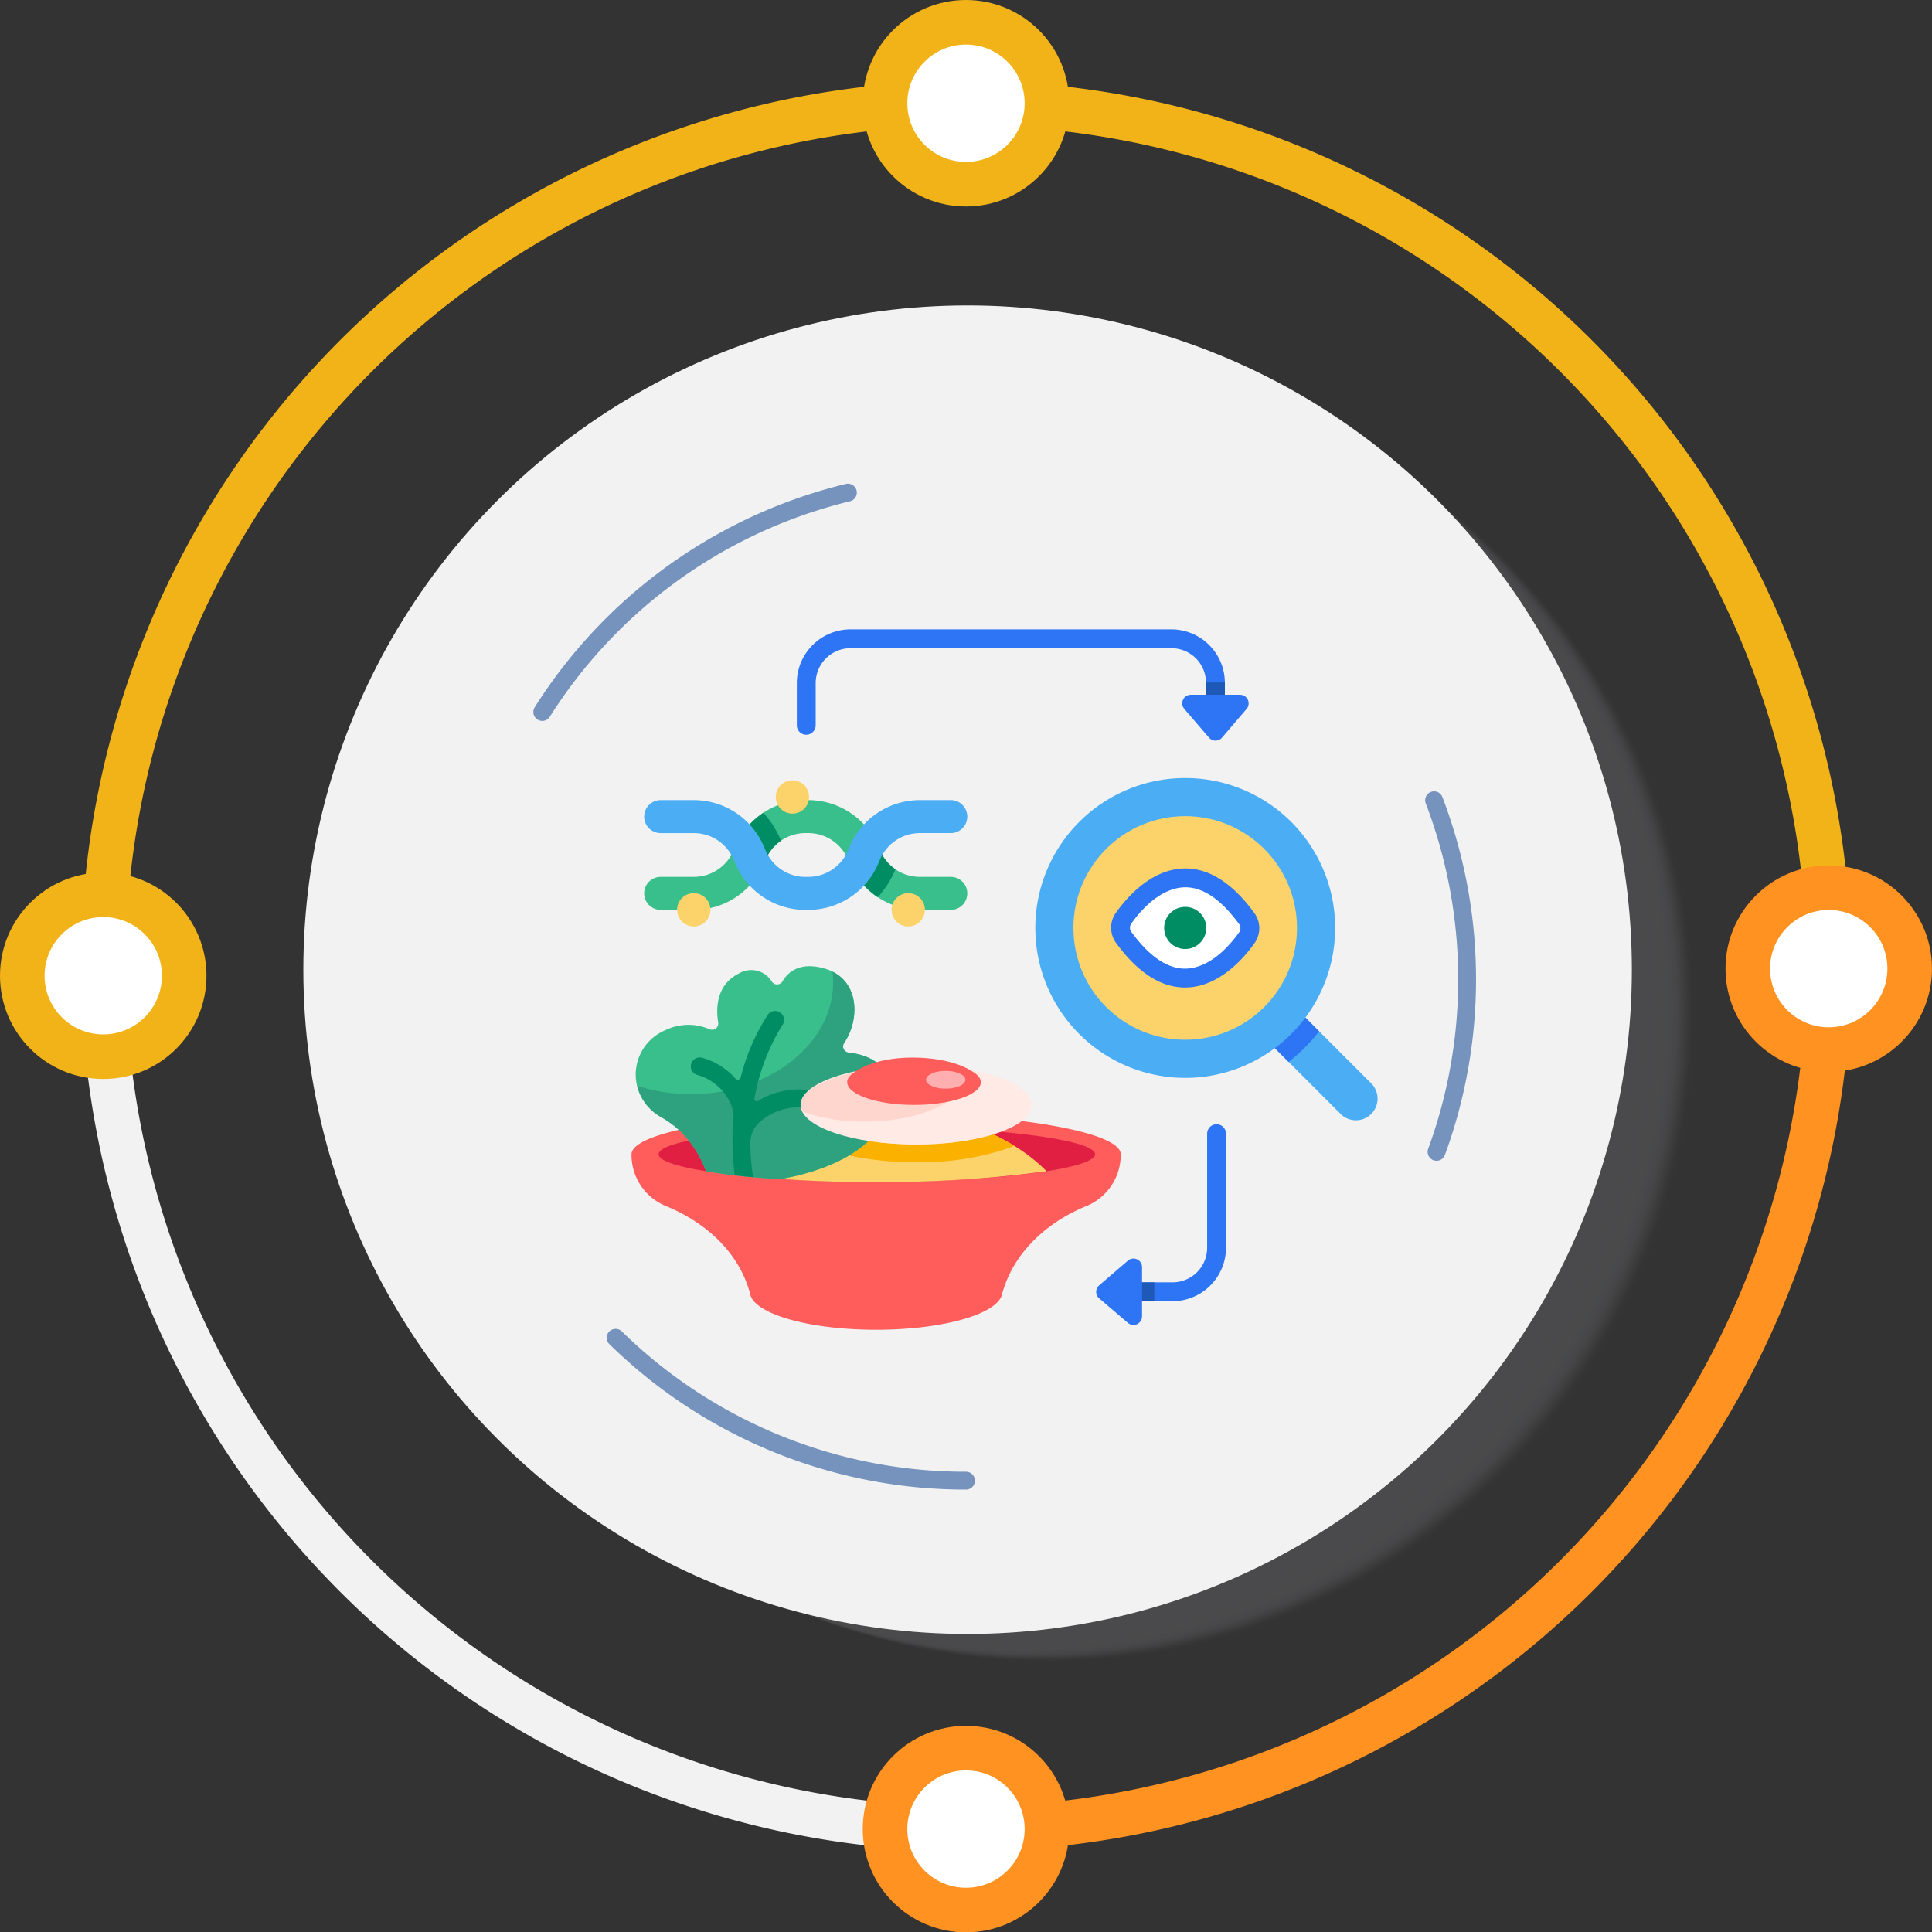 <svg xmlns="http://www.w3.org/2000/svg" width="216.704" height="216.741" viewBox="0 0 216.704 216.741">
  <rect x="0" y="0" width="216.704" height="216.741" fill="#333333" stroke="none"/>
  <g id="Ingredient_Analysis" data-name="Ingredient Analysis" transform="translate(-168.429 -1837.015)">
    <g id="Group_3975" data-name="Group 3975" transform="translate(205.219 1874.915)" opacity="0.3">
      <circle id="Ellipse_1323" data-name="Ellipse 1323" cx="72.422" cy="72.422" r="72.422" transform="translate(8.598 3.716)" fill="#808185" opacity="0"/>
      <circle id="Ellipse_1324" data-name="Ellipse 1324" cx="72.422" cy="72.422" r="72.422" transform="translate(8.429 3.643)" fill="#808185" opacity="0.02"/>
      <circle id="Ellipse_1325" data-name="Ellipse 1325" cx="72.422" cy="72.422" r="72.422" transform="translate(8.26 3.571)" fill="#808185" opacity="0.04"/>
      <circle id="Ellipse_1326" data-name="Ellipse 1326" cx="72.422" cy="72.422" r="72.422" transform="translate(8.092 3.498)" fill="#808185" opacity="0.06"/>
      <circle id="Ellipse_1327" data-name="Ellipse 1327" cx="72.422" cy="72.422" r="72.422" transform="translate(7.923 3.425)" fill="#808185" opacity="0.08"/>
      <circle id="Ellipse_1328" data-name="Ellipse 1328" cx="72.422" cy="72.422" r="72.422" transform="translate(7.755 3.352)" fill="#808185" opacity="0.1"/>
      <circle id="Ellipse_1329" data-name="Ellipse 1329" cx="72.422" cy="72.422" r="72.422" transform="translate(7.586 3.28)" fill="#808185" opacity="0.12"/>
      <circle id="Ellipse_1330" data-name="Ellipse 1330" cx="72.422" cy="72.422" r="72.422" transform="translate(7.417 3.207)" fill="#808185" opacity="0.14"/>
      <circle id="Ellipse_1331" data-name="Ellipse 1331" cx="72.422" cy="72.422" r="72.422" transform="translate(7.249 3.133)" fill="#808185" opacity="0.16"/>
      <circle id="Ellipse_1332" data-name="Ellipse 1332" cx="72.422" cy="72.422" r="72.422" transform="translate(7.08 3.06)" fill="#808185" opacity="0.18"/>
      <circle id="Ellipse_1333" data-name="Ellipse 1333" cx="72.422" cy="72.422" r="72.422" transform="translate(6.911 2.988)" fill="#808185" opacity="0.2"/>
      <circle id="Ellipse_1334" data-name="Ellipse 1334" cx="72.422" cy="72.422" r="72.422" transform="translate(6.743 2.915)" fill="#808185" opacity="0.22"/>
      <circle id="Ellipse_1335" data-name="Ellipse 1335" cx="72.422" cy="72.422" r="72.422" transform="translate(6.574 2.842)" fill="#808185" opacity="0.24"/>
      <circle id="Ellipse_1336" data-name="Ellipse 1336" cx="72.422" cy="72.422" r="72.422" transform="translate(6.407 2.769)" fill="#808185" opacity="0.25"/>
      <circle id="Ellipse_1337" data-name="Ellipse 1337" cx="72.422" cy="72.422" r="72.422" transform="translate(6.238 2.697)" fill="#808185" opacity="0.27"/>
      <circle id="Ellipse_1338" data-name="Ellipse 1338" cx="72.422" cy="72.422" r="72.422" transform="translate(6.07 2.624)" fill="#808185" opacity="0.29"/>
      <circle id="Ellipse_1339" data-name="Ellipse 1339" cx="72.422" cy="72.422" r="72.422" transform="translate(5.901 2.55)" fill="#808185" opacity="0.31"/>
      <circle id="Ellipse_1340" data-name="Ellipse 1340" cx="72.422" cy="72.422" r="72.422" transform="translate(5.732 2.477)" fill="#808185" opacity="0.33"/>
      <circle id="Ellipse_1341" data-name="Ellipse 1341" cx="72.422" cy="72.422" r="72.422" transform="translate(5.564 2.405)" fill="#808185" opacity="0.35"/>
      <circle id="Ellipse_1342" data-name="Ellipse 1342" cx="72.422" cy="72.422" r="72.422" transform="translate(5.395 2.332)" fill="#808185" opacity="0.37"/>
      <circle id="Ellipse_1343" data-name="Ellipse 1343" cx="72.422" cy="72.422" r="72.422" transform="translate(5.226 2.259)" fill="#808185" opacity="0.39"/>
      <circle id="Ellipse_1344" data-name="Ellipse 1344" cx="72.422" cy="72.422" r="72.422" transform="translate(5.058 2.187)" fill="#808185" opacity="0.41"/>
      <circle id="Ellipse_1345" data-name="Ellipse 1345" cx="72.422" cy="72.422" r="72.422" transform="translate(4.889 2.114)" fill="#808185" opacity="0.43"/>
      <circle id="Ellipse_1346" data-name="Ellipse 1346" cx="72.422" cy="72.422" r="72.422" transform="translate(4.72 2.041)" fill="#808185" opacity="0.45"/>
      <circle id="Ellipse_1347" data-name="Ellipse 1347" cx="72.422" cy="72.422" r="72.422" transform="translate(4.552 1.967)" fill="#808185" opacity="0.47"/>
      <circle id="Ellipse_1348" data-name="Ellipse 1348" cx="72.422" cy="72.422" r="72.422" transform="translate(4.383 1.894)" fill="#808185" opacity="0.49"/>
      <circle id="Ellipse_1349" data-name="Ellipse 1349" cx="72.422" cy="72.422" r="72.422" transform="translate(4.215 1.822)" fill="#808185" opacity="0.51"/>
      <circle id="Ellipse_1350" data-name="Ellipse 1350" cx="72.422" cy="72.422" r="72.422" transform="translate(4.046 1.749)" fill="#808185" opacity="0.53"/>
      <circle id="Ellipse_1351" data-name="Ellipse 1351" cx="72.422" cy="72.422" r="72.422" transform="translate(3.877 1.676)" fill="#808185" opacity="0.55"/>
      <circle id="Ellipse_1352" data-name="Ellipse 1352" cx="72.422" cy="72.422" r="72.422" transform="translate(3.709 1.604)" fill="#808185" opacity="0.57"/>
      <circle id="Ellipse_1353" data-name="Ellipse 1353" cx="72.422" cy="72.422" r="72.422" transform="translate(3.54 1.531)" fill="#808185" opacity="0.59"/>
      <circle id="Ellipse_1354" data-name="Ellipse 1354" cx="72.422" cy="72.422" r="72.422" transform="translate(3.371 1.458)" fill="#808185" opacity="0.61"/>
      <circle id="Ellipse_1355" data-name="Ellipse 1355" cx="72.422" cy="72.422" r="72.422" transform="translate(3.203 1.384)" fill="#808185" opacity="0.63"/>
      <circle id="Ellipse_1356" data-name="Ellipse 1356" cx="72.422" cy="72.422" r="72.422" transform="translate(3.034 1.311)" fill="#808185" opacity="0.65"/>
      <circle id="Ellipse_1357" data-name="Ellipse 1357" cx="72.422" cy="72.422" r="72.422" transform="translate(2.867 1.239)" fill="#808185" opacity="0.67"/>
      <circle id="Ellipse_1358" data-name="Ellipse 1358" cx="72.422" cy="72.422" r="72.422" transform="translate(2.698 1.166)" fill="#808185" opacity="0.69"/>
      <circle id="Ellipse_1359" data-name="Ellipse 1359" cx="72.422" cy="72.422" r="72.422" transform="translate(2.53 1.093)" fill="#808185" opacity="0.71"/>
      <circle id="Ellipse_1360" data-name="Ellipse 1360" cx="72.422" cy="72.422" r="72.422" transform="translate(2.361 1.021)" fill="#808185" opacity="0.73"/>
      <circle id="Ellipse_1361" data-name="Ellipse 1361" cx="72.422" cy="72.422" r="72.422" transform="translate(2.192 0.948)" fill="#808185" opacity="0.75"/>
      <circle id="Ellipse_1362" data-name="Ellipse 1362" cx="72.422" cy="72.422" r="72.422" transform="translate(2.024 0.875)" fill="#808185" opacity="0.76"/>
      <circle id="Ellipse_1363" data-name="Ellipse 1363" cx="72.422" cy="72.422" r="72.422" transform="translate(1.855 0.802)" fill="#808185" opacity="0.78"/>
      <circle id="Ellipse_1364" data-name="Ellipse 1364" cx="72.422" cy="72.422" r="72.422" transform="translate(1.686 0.728)" fill="#808185" opacity="0.8"/>
      <circle id="Ellipse_1365" data-name="Ellipse 1365" cx="72.422" cy="72.422" r="72.422" transform="translate(1.518 0.656)" fill="#808185" opacity="0.82"/>
      <circle id="Ellipse_1366" data-name="Ellipse 1366" cx="72.422" cy="72.422" r="72.422" transform="translate(1.349 0.583)" fill="#808185" opacity="0.84"/>
      <circle id="Ellipse_1367" data-name="Ellipse 1367" cx="72.422" cy="72.422" r="72.422" transform="translate(1.18 0.51)" fill="#808185" opacity="0.86"/>
      <circle id="Ellipse_1368" data-name="Ellipse 1368" cx="72.422" cy="72.422" r="72.422" transform="translate(1.012 0.438)" fill="#808185" opacity="0.88"/>
      <circle id="Ellipse_1369" data-name="Ellipse 1369" cx="72.422" cy="72.422" r="72.422" transform="translate(0.843 0.365)" fill="#808185" opacity="0.9"/>
      <circle id="Ellipse_1370" data-name="Ellipse 1370" cx="72.422" cy="72.422" r="72.422" transform="translate(0.675 0.292)" fill="#808185" opacity="0.92"/>
      <circle id="Ellipse_1371" data-name="Ellipse 1371" cx="72.422" cy="72.422" r="72.422" transform="translate(0.506 0.22)" fill="#808185" opacity="0.94"/>
      <circle id="Ellipse_1372" data-name="Ellipse 1372" cx="72.422" cy="72.422" r="72.422" transform="translate(0.337 0.145)" fill="#808185" opacity="0.96"/>
      <circle id="Ellipse_1373" data-name="Ellipse 1373" cx="72.422" cy="72.422" r="72.422" transform="translate(0.169 0.073)" fill="#808185" opacity="0.98"/>
      <circle id="Ellipse_1374" data-name="Ellipse 1374" cx="72.422" cy="72.422" r="72.422" fill="#808185"/>
    </g>
    <g id="Group_4794" data-name="Group 4794" transform="translate(167.165 1839.515)">
      <path id="Path_14575" data-name="Path 14575" d="M529.676,1003.08a96.771,96.771,0,0,0,96.771,96.771" transform="translate(-516.832 -897.229)" fill="none" stroke="#f2f2f2" stroke-linecap="round" stroke-linejoin="round" stroke-width="5"/>
      <path id="Path_13368" data-name="Path 13368" d="M626.481,337.44a96.771,96.771,0,0,0-96.771,96.771" transform="translate(-516.866 -328.36)" fill="none" stroke="#f2b319" stroke-linecap="round" stroke-linejoin="round" stroke-width="5"/>
      <path id="Path_13369" data-name="Path 13369" d="M1292.131,434.211a96.771,96.771,0,0,0-96.771-96.771" transform="translate(-1085.744 -328.36)" fill="none" stroke="#f2b319" stroke-linecap="round" stroke-linejoin="round" stroke-width="5" stroke-dasharray="146 89"/>
      <path id="Path_13370" data-name="Path 13370" d="M1195.35,1099.851a96.771,96.771,0,0,0,96.771-96.771" transform="translate(-1085.735 -897.229)" fill="none" stroke="#ff9220" stroke-linecap="round" stroke-linejoin="round" stroke-width="5"/>
      <circle id="Ellipse_1429" data-name="Ellipse 1429" cx="74.507" cy="74.507" r="74.507" transform="translate(35.288 31.76)" fill="#f2f2f2"/>
      <circle id="Ellipse_1430" data-name="Ellipse 1430" cx="9.08" cy="9.08" r="9.08" transform="translate(3.764 97.864)" fill="#fff" stroke="#f2b319" stroke-linecap="round" stroke-linejoin="round" stroke-width="5"/>
      <circle id="Ellipse_1431" data-name="Ellipse 1431" cx="9.08" cy="9.08" r="9.08" transform="translate(100.534)" fill="#fff" stroke="#f2b319" stroke-linecap="round" stroke-linejoin="round" stroke-width="5"/>
      <circle id="Ellipse_1432" data-name="Ellipse 1432" cx="9.08" cy="9.08" r="9.08" transform="translate(197.306 97.067)" fill="#fff" stroke="#ff9220" stroke-linecap="round" stroke-linejoin="round" stroke-width="5"/>
      <circle id="Ellipse_1433" data-name="Ellipse 1433" cx="9.08" cy="9.08" r="9.08" transform="translate(100.534 193.581)" fill="#fff" stroke="#ff9220" stroke-linecap="round" stroke-linejoin="round" stroke-width="5"/>
    </g>
    <g id="Group_3987" data-name="Group 3987" transform="translate(225.32 1890.682)">
      <g id="Group_3979" data-name="Group 3979" transform="translate(3.931)">
        <path id="Path_13376" data-name="Path 13376" d="M954.913,1296.366a56.045,56.045,0,0,1-40.9-17.656" transform="translate(-907.382 -1183.954)" fill="none" stroke="#7593bd" stroke-linecap="round" stroke-linejoin="round" stroke-width="2" stroke-dasharray="43.53"/>
        <path id="Path_13377" data-name="Path 13377" d="M1521.844,875.21a56.31,56.31,0,0,1-5.894,51.537" transform="translate(-1421.812 -839.115)" fill="none" stroke="#7593bd" stroke-linecap="round" stroke-linejoin="round" stroke-width="2" stroke-dasharray="40.29"/>
        <path id="Path_13378" data-name="Path 13378" d="M868.42,653.125a56.252,56.252,0,0,1,72.536-20.34" transform="translate(-868.42 -626.93)" fill="none" stroke="#7593bd" stroke-linecap="round" stroke-linejoin="round" stroke-width="2" stroke-dasharray="43.26"/>
      </g>
      <g id="Custom_nutrition_researching" transform="translate(-4.435 -16.092)">
        <path id="Path_13471" data-name="Path 13471" d="M313.2,161.961l-7.418-7.418a16.816,16.816,0,1,0-3.43,3.43l7.418,7.418a2.426,2.426,0,0,0,3.43-3.43Z" transform="translate(-211.814 -77.982)" fill="#4badf4"/>
        <circle id="Ellipse_1453" data-name="Ellipse 1453" cx="12.538" cy="12.538" r="12.538" transform="translate(67.945 53.972)" fill="#fcd36b"/>
        <path id="Path_13472" data-name="Path 13472" d="M431.443,280.209a16.985,16.985,0,0,1-3.43,3.43l1.54,1.54a19.209,19.209,0,0,0,3.43-3.43Z" transform="translate(-337.477 -203.646)" fill="#2d75f5"/>
        <path id="Path_13473" data-name="Path 13473" d="M330.137,197.927c6.358,8.725,11.889,2.714,13.8.038a1.847,1.847,0,0,0-.015-2.162c-6.358-8.725-11.889-2.714-13.8-.038a1.847,1.847,0,0,0,.015,2.162Z" transform="translate(-256.549 -130.355)" fill="#fff"/>
        <path id="Path_13474" data-name="Path 13474" d="M332.063,198.6c-2.715,0-5.315-1.679-7.729-4.991a2.9,2.9,0,0,1-.02-3.4c1.321-1.845,4.085-4.944,7.761-4.96h.028c2.715,0,5.315,1.679,7.729,4.991a2.9,2.9,0,0,1,.02,3.4c-1.321,1.846-4.086,4.944-7.761,4.96Zm.04-11.237h-.019c-1.174.005-3.521.541-6.051,4.076a.788.788,0,0,0,.009.925c1.993,2.735,4.019,4.122,6.021,4.122h.019c1.174-.005,3.521-.541,6.051-4.076a.789.789,0,0,0-.009-.925C336.131,188.747,334.1,187.361,332.1,187.361Z" transform="translate(-251.6 -125.412)" fill="#2d75f5"/>
        <circle id="Ellipse_1454" data-name="Ellipse 1454" cx="2.364" cy="2.364" r="2.364" transform="translate(78.119 64.146)" fill="#008d63"/>
        <path id="Path_13475" data-name="Path 13475" d="M61.182,150.343H57.658a4.849,4.849,0,0,1-4.454-2.927l-.227-.526a8.549,8.549,0,0,0-7.852-5.16h-.448a8.548,8.548,0,0,0-7.7,5.159l-.227.526a4.849,4.849,0,0,1-4.454,2.927h-3.65a1.851,1.851,0,1,0,0,3.7H32.3a8.548,8.548,0,0,0,7.852-5.16l.227-.526a4.849,4.849,0,0,1,4.378-2.926h.372a4.849,4.849,0,0,1,4.454,2.927l.227.526a8.549,8.549,0,0,0,7.852,5.16h3.524a1.851,1.851,0,0,0,0-3.7Z" transform="translate(-6.936 -89.561)" fill="#39bf8b"/>
        <g id="Group_4013" data-name="Group 4013" transform="translate(23.491 49.949)">
          <circle id="Ellipse_1455" data-name="Ellipse 1455" cx="1.869" cy="1.869" r="1.869" transform="translate(24.058 12.656)" fill="#fcd36b"/>
          <circle id="Ellipse_1456" data-name="Ellipse 1456" cx="1.869" cy="1.869" r="1.869" transform="translate(11.067)" fill="#fcd36b"/>
          <circle id="Ellipse_1457" data-name="Ellipse 1457" cx="1.869" cy="1.869" r="1.869" transform="translate(0 12.656)" fill="#fcd36b"/>
        </g>
        <path id="Path_13476" data-name="Path 13476" d="M61.182,141.73H57.658a8.549,8.549,0,0,0-7.852,5.161l-.227.525a4.849,4.849,0,0,1-4.454,2.927c-.039,0-.388,0-.433,0a4.848,4.848,0,0,1-4.317-2.925l-.227-.526a8.548,8.548,0,0,0-7.852-5.16h-3.65a1.851,1.851,0,1,0,0,3.7H32.3a4.849,4.849,0,0,1,4.454,2.927l.227.526a8.548,8.548,0,0,0,7.708,5.159h.44a8.549,8.549,0,0,0,7.852-5.161l.227-.525a4.849,4.849,0,0,1,4.454-2.927h3.524a1.851,1.851,0,0,0,0-3.7Z" transform="translate(-6.936 -89.561)" fill="#4badf4"/>
        <path id="Path_13477" data-name="Path 13477" d="M95.409,154.069a4.917,4.917,0,0,0,.236.471,4.841,4.841,0,0,1,1.476-1.6l-.084-.194a10.581,10.581,0,0,0-1.9-2.937,8.471,8.471,0,0,0-1.541,1.309,8.5,8.5,0,0,1,1.585,2.428Z" transform="translate(-61.97 -96.215)" fill="#008d63"/>
        <path id="Path_13478" data-name="Path 13478" d="M167.97,181.414a10.583,10.583,0,0,0,1.9-2.937l.084-.194a4.813,4.813,0,0,1-1.476-1.605,4.947,4.947,0,0,0-.236.473l-.227.525a8.469,8.469,0,0,1-1.585,2.428A8.412,8.412,0,0,0,167.97,181.414Z" transform="translate(-121.972 -118.354)" fill="#008d63"/>
        <path id="Path_13479" data-name="Path 13479" d="M73.253,345.556c0-2.561-12.285-4.637-27.438-4.637s-27.438,2.076-27.438,4.637v.09a6.2,6.2,0,0,0,3.879,5.725c3.347,1.369,7.886,4.319,9.406,9.741h0c.259,2.292,6.493,4.127,14.15,4.127,7.588,0,13.781-1.8,14.144-4.064h0c1.521-5.422,6.067-8.435,9.414-9.8a6.2,6.2,0,0,0,3.879-5.725v-.09Z" transform="translate(0 -253.661)" fill="#ff5c5c"/>
        <path id="Path_13480" data-name="Path 13480" d="M84.612,352.665c0,1.722-12.143,3.117-24.663,3.117s-24.3-1.4-24.3-3.117,11.778-3.117,24.3-3.117S84.612,350.944,84.612,352.665Z" transform="translate(-14.232 -260.771)" fill="#e01f43"/>
        <path id="Path_13481" data-name="Path 13481" d="M108.635,346.054a135.639,135.639,0,0,1-19.206,1.215A137.3,137.3,0,0,1,71.451,346.2c-.225-2.329,1.85-5.205,12.076-6.577,15.249-2.047,22.823,4.083,25.109,6.427Z" transform="translate(-43.712 -252.259)" fill="#fcd36b"/>
        <path id="Path_13482" data-name="Path 13482" d="M173.049,354.6a30.456,30.456,0,0,1-8.637,1.128,35.163,35.163,0,0,1-5.361-.4,11.746,11.746,0,0,1-2.175,1.628,35.041,35.041,0,0,0,7.536.772,31.45,31.45,0,0,0,9.817-1.407c.382-.13.778-.28,1.17-.452a23.667,23.667,0,0,0-2.35-1.272Z" transform="translate(-114.102 -264.935)" fill="#fab100"/>
        <path id="Path_13483" data-name="Path 13483" d="M28.986,270.488a12.826,12.826,0,0,0-1.818-3.3,10.617,10.617,0,0,0-3.211-2.771,5.4,5.4,0,0,1,.47-9.749,5.9,5.9,0,0,1,4.93-.116.7.7,0,0,0,.994-.74c-.277-1.755-.156-4.286,2.371-5.53a2.7,2.7,0,0,1,3.645.933.7.7,0,0,0,1.192-.021c.644-1.081,1.99-2.23,4.729-1.439,4.011,1.159,3.961,5.762,2.2,8.328a.7.7,0,0,0,.5,1.1c2.176.234,5.825,1.4,4.2,6.768-1.828,6.052-11.918,7.411-11.918,7.411a71.8,71.8,0,0,1-8.287-.873Z" transform="translate(-2.252 -176.693)" fill="#39bf8b"/>
        <path id="Path_13484" data-name="Path 13484" d="M49.987,266.8c-1.828,6.051-11.919,7.412-11.919,7.412a71.827,71.827,0,0,1-8.287-.873,12.811,12.811,0,0,0-1.818-3.3,10.59,10.59,0,0,0-3.212-2.771,5.635,5.635,0,0,1-2.676-3.507,19.654,19.654,0,0,0,6.008.923c8.812,0,15.959-5.631,15.959-12.577a9.82,9.82,0,0,0-.067-1.155c3.1,1.544,2.926,5.622,1.307,7.983a.7.7,0,0,0,.5,1.1C47.959,260.262,51.607,261.431,49.987,266.8Z" transform="translate(-3.048 -179.539)" fill="#2ea27f"/>
        <path id="Path_13485" data-name="Path 13485" d="M70.441,286.018a1,1,0,0,1-1.128.856,6.632,6.632,0,0,0-5.395,1.515,3.152,3.152,0,0,0-1.091,2.413,26.511,26.511,0,0,0,.259,3.521l.06.3c-.613-.057-1.307-.129-2.07-.219a28.46,28.46,0,0,1-.149-6.306A3.187,3.187,0,0,0,60.7,286.6a5.791,5.791,0,0,0-3.771-3.431,1,1,0,0,1,.431-1.956,7.7,7.7,0,0,1,3.793,2.353.342.342,0,0,0,.588-.139A23.355,23.355,0,0,1,64.78,276.4a1,1,0,1,1,1.638,1.157,23.164,23.164,0,0,0-3.137,8.232.271.271,0,0,0,.408.282,8.609,8.609,0,0,1,5.9-1.178,1,1,0,0,1,.855,1.128Z" transform="translate(-31.114 -200.157)" fill="#008d63"/>
        <ellipse id="Ellipse_1458" data-name="Ellipse 1458" cx="12.968" cy="4.438" rx="12.968" ry="4.438" transform="translate(37.341 81.92)" fill="#ffeae6"/>
        <path id="Path_13486" data-name="Path 13486" d="M144.95,311.259c0,3.135-5.25,5.674-11.725,5.674a20.962,20.962,0,0,1-7.006-1.123,1.683,1.683,0,0,1-.184-.75c0-2.451,6.616-4.439,12.969-4.439a32.184,32.184,0,0,1,5.945.559C144.95,311.207,144.95,311.232,144.95,311.259Z" transform="translate(-88.694 -228.701)" fill="#ffd6cd"/>
        <path id="Path_13487" data-name="Path 13487" d="M170.737,308.415c0,1.415-3.354,2.563-7.493,2.563s-7.5-1.148-7.5-2.563c0-.4.3-.776.819-1.112,0,0,1.989-1.636,6.5-1.636s6.579,1.476,6.579,1.476c.678.373,1.088.808,1.088,1.272Z" transform="translate(-113.174 -224.62)" fill="#ff5c5c"/>
        <ellipse id="Ellipse_1459" data-name="Ellipse 1459" cx="2.208" cy="0.997" rx="2.208" ry="0.997" transform="translate(51.413 82.54)" fill="#ffafaf"/>
        <path id="Path_13488" data-name="Path 13488" d="M173.371,40.354h-1.707V39.008a6,6,0,0,0-5.989-5.989h-36a6.028,6.028,0,0,0-6.021,6.021V43.78a1.057,1.057,0,1,0,2.114,0V39.04a3.911,3.911,0,0,1,3.907-3.907h36a3.88,3.88,0,0,1,3.875,3.875v1.346h-1.707a.96.96,0,0,0-.728,1.585l2.772,3.225a.96.96,0,0,0,1.457,0l2.756-3.225a.96.96,0,0,0-.73-1.583Z" transform="translate(-86.733)" fill="#2d75f5"/>
        <path id="Path_13489" data-name="Path 13489" d="M327.758,348.136a1.057,1.057,0,0,0-1.057,1.057v12.8a3.88,3.88,0,0,1-3.875,3.875H319.4v-1.707a.96.96,0,0,0-1.585-.728l-3.225,2.772a.96.96,0,0,0,0,1.457l3.225,2.756a.96.96,0,0,0,1.583-.73v-1.707h3.428a6,6,0,0,0,5.989-5.989v-12.8A1.057,1.057,0,0,0,327.758,348.136Z" transform="translate(-243.757 -259.608)" fill="#2d75f5"/>
        <path id="Path_13490" data-name="Path 13490" d="M384.2,66.821h2.111V68.2H384.2Z" transform="translate(-301.38 -27.848)" fill="#1e59b7"/>
        <path id="Path_13491" data-name="Path 13491" d="M0,0H2.111V1.381H0Z" transform="translate(77.022 106.264) rotate(90)" fill="#1e59b7"/>
      </g>
    </g>
  </g>
</svg>
